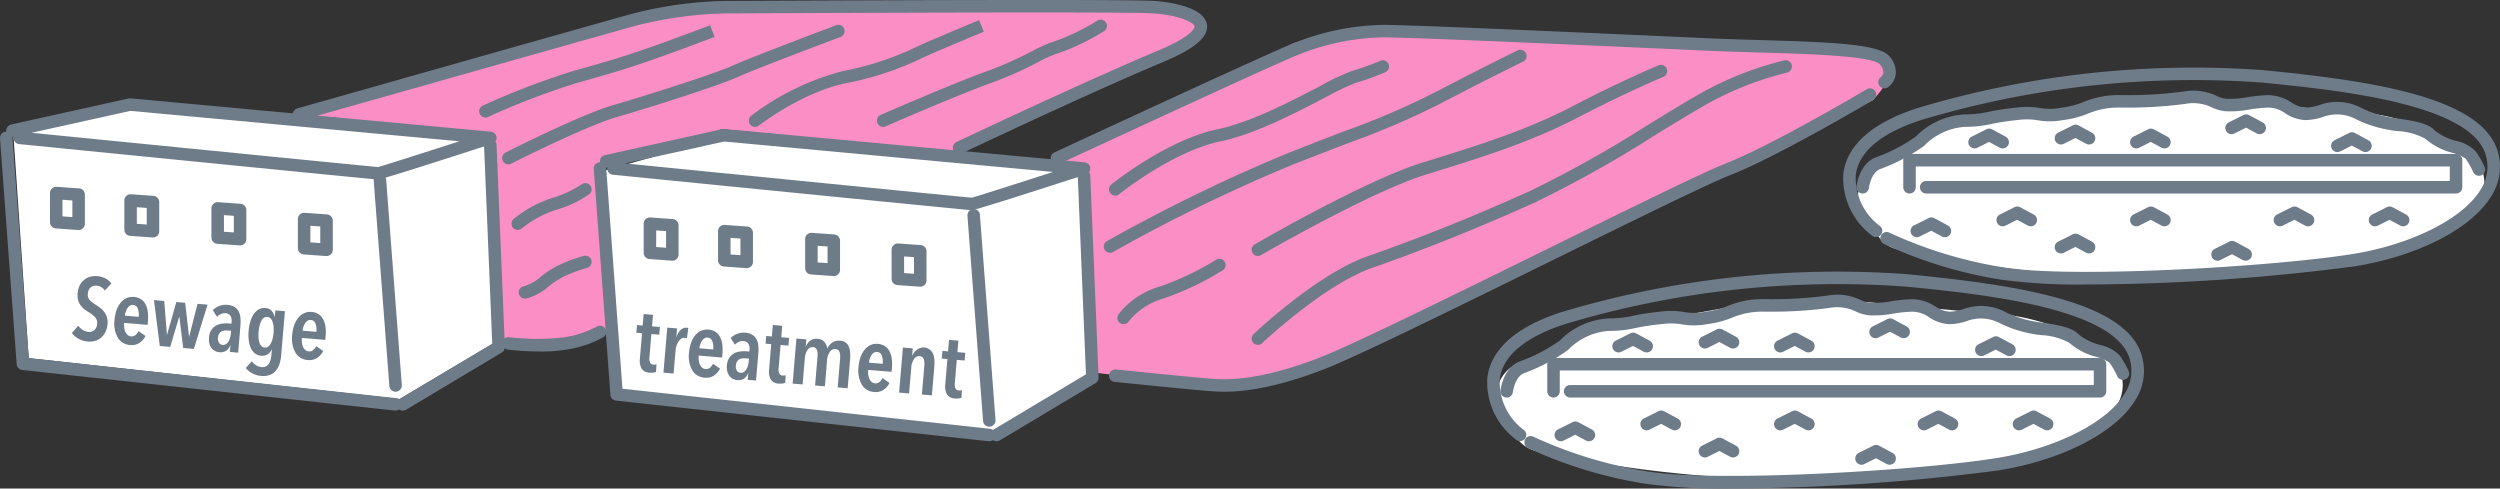 <?xml version="1.0" encoding="UTF-8"?> <svg xmlns="http://www.w3.org/2000/svg" viewBox="0 0 257.936 50.404"><rect x="0" y="0" width="257.936" height="50.404" fill="#333333" stroke="none"/><defs><style>.b6dc1a9a-dbfc-41ce-b174-f17dfc25ae74{fill:#fff;}.ab21d0fc-0e7b-4f2a-b023-e80e60cf3593{fill:#fc8ec6;}.f5a9fdda-dea5-4df4-a0a2-ebd3154ade06{fill:#6e7b89;}</style></defs><g id="aa36e5f4-d879-434a-8317-af03bb97579d" data-name="レイヤー 2"><g id="aeaa69e3-4149-4dcf-9e73-fe725015b341" data-name="text"><polygon class="b6dc1a9a-dbfc-41ce-b174-f17dfc25ae74" points="13.29 10.815 1.4 14.162 2.965 36.949 41.234 41.167 51.294 35.198 50.56 14.333 13.29 10.815"></polygon><polygon class="b6dc1a9a-dbfc-41ce-b174-f17dfc25ae74" points="74.256 14.251 62.366 17.599 63.931 40.385 102.2 44.604 112.26 38.634 111.526 17.77 74.256 14.251"></polygon><path class="b6dc1a9a-dbfc-41ce-b174-f17dfc25ae74" d="M255.164,16.144A22.418,22.418,0,0,0,242.55,11.521c-6.468-.444-12.906-1.448-19.393-1.403-5.009.035-10.152,1.436-15.169,2.089-1.651.215-2.431.073-4.55.426-3.395.567-5.704,2.902-8.962,3.873-3.605,1.075-3.391,5.543-1.046,7.186a3.363,3.363,0,0,0,2.476,2.064,131.511,131.511,0,0,0,33.296,2.852A65.846,65.846,0,0,0,245.81,26.129c2.61-.777,5.287-1.335,7.054-2.869,1.603-.752,2.943-1.762,3.316-3.274A3.9,3.9,0,0,0,255.164,16.144Z"></path><path class="b6dc1a9a-dbfc-41ce-b174-f17dfc25ae74" d="M217.848,36.937a22.419,22.419,0,0,0-12.614-4.623c-6.468-.443-12.906-1.448-19.393-1.403-5.009.035-10.152,1.436-15.169,2.089-1.651.215-2.431.073-4.55.426-3.395.567-5.704,2.902-8.962,3.873-3.605,1.075-3.391,5.543-1.046,7.186a3.363,3.363,0,0,0,2.476,2.064,131.509,131.509,0,0,0,33.296,2.852,65.846,65.846,0,0,0,16.608-2.48c2.61-.777,5.287-1.335,7.054-2.869,1.603-.752,2.943-1.762,3.316-3.274A3.9,3.9,0,0,0,217.848,36.937Z"></path><path class="ab21d0fc-0e7b-4f2a-b023-e80e60cf3593" d="M108.467,16.586,133.524,4.432s7.286-1.736,10.35-1.189l47.384,1.97s7.18-.628,2.003,5.103c0,0-54.422,27.289-58.252,27.836,0,0-5.622,2.435-10.068,1.751l-11.709-1.423-1.641-21.339Z"></path><path class="ab21d0fc-0e7b-4f2a-b023-e80e60cf3593" d="M30.064,12.107,70.773.836h11.381L118.923.726s9.411,1.204,3.174,3.83L98.955,15.884,74.524,13.32l-12.287,3.821,1.204,16.196a12.276,12.276,0,0,1-12.147,1.86l-.657-21.12Z"></path><polygon class="b6dc1a9a-dbfc-41ce-b174-f17dfc25ae74" points="69.367 26.252 67.057 26.087 67.057 23.08 69.367 23.245 69.367 26.252"></polygon><polygon class="b6dc1a9a-dbfc-41ce-b174-f17dfc25ae74" points="77.04 27.02 74.729 26.856 74.729 23.849 77.04 24.013 77.04 27.02"></polygon><polygon class="b6dc1a9a-dbfc-41ce-b174-f17dfc25ae74" points="86.027 27.839 83.716 27.671 83.716 24.664 86.027 24.832 86.027 27.839"></polygon><polygon class="b6dc1a9a-dbfc-41ce-b174-f17dfc25ae74" points="94.946 28.937 92.635 28.769 92.635 25.762 94.946 25.93 94.946 28.937"></polygon><polygon class="b6dc1a9a-dbfc-41ce-b174-f17dfc25ae74" points="8.111 23.09 5.8 22.922 5.8 19.915 8.111 20.083 8.111 23.09"></polygon><polygon class="b6dc1a9a-dbfc-41ce-b174-f17dfc25ae74" points="15.783 23.859 13.473 23.691 13.473 20.684 15.783 20.851 15.783 23.859"></polygon><polygon class="b6dc1a9a-dbfc-41ce-b174-f17dfc25ae74" points="24.77 24.674 22.459 24.51 22.459 21.503 24.77 21.667 24.77 24.674"></polygon><polygon class="b6dc1a9a-dbfc-41ce-b174-f17dfc25ae74" points="33.689 25.772 31.379 25.607 31.379 22.6 33.689 22.765 33.689 25.772"></polygon><path class="f5a9fdda-dea5-4df4-a0a2-ebd3154ade06" d="M102.07,45.527c-.022,0-.045-.004-.07-.004l-38.45-4.189a.646.646,0,0,1-.572-.594L61.258,17.435a.644.644,0,1,1,1.285-.094L64.222,40.11,102.14,44.242a.645.645,0,0,1-.07,1.286Z"></path><path class="f5a9fdda-dea5-4df4-a0a2-ebd3154ade06" d="M100.244,21.684c-.329,0-28.411-2.799-37.01-3.655a.646.646,0,0,1-.577-.705c.002-.02.005-.037.008-.057a.631.631,0,0,1-.748-.494.645.645,0,0,1,.49-.768L74.524,13.32a.664.664,0,0,1,.198-.01l37.18,3.437a.642.642,0,0,1,.139,1.252C100.669,21.684,100.371,21.684,100.244,21.684ZM64.509,16.861C77.26,18.13,99.678,20.358,100.271,20.395c.324-.074,4.506-1.41,8.383-2.655L74.704,14.602Z"></path><path class="f5a9fdda-dea5-4df4-a0a2-ebd3154ade06" d="M102.822,45.527a.645.645,0,0,1-.331-1.198l9.552-5.709-.844-20.453a.645.645,0,0,1,.618-.671h.027a.646.646,0,0,1,.644.617l.859,20.836a.653.653,0,0,1-.314.581l-9.881,5.907A.658.658,0,0,1,102.822,45.527Z"></path><path class="f5a9fdda-dea5-4df4-a0a2-ebd3154ade06" d="M102.07,44.024a.646.646,0,0,1-.643-.598L99.816,22.268a.645.645,0,0,1,.594-.691.624.624,0,0,1,.691.594l1.611,21.158a.644.644,0,0,1-.594.691A.242.242,0,0,1,102.07,44.024Z"></path><path class="f5a9fdda-dea5-4df4-a0a2-ebd3154ade06" d="M40.813,40.416a.646.646,0,0,1-.643-.598L38.56,18.66a.645.645,0,0,1,.594-.691.617.617,0,0,1,.691.594L41.456,39.721a.643.643,0,0,1-.594.691A.235.235,0,0,1,40.813,40.416Z"></path><path class="f5a9fdda-dea5-4df4-a0a2-ebd3154ade06" d="M69.367,26.9a.224.224,0,0,1-.047-.003L67.01,26.728a.643.643,0,0,1-.598-.641V23.08a.642.642,0,0,1,.205-.473.631.631,0,0,1,.487-.171l2.311.168a.646.646,0,0,1,.597.644v3.007a.64.64,0,0,1-.205.47A.652.652,0,0,1,69.367,26.9Zm-1.666-1.413,1.022.074v-1.715l-1.022-.074Z"></path><path class="f5a9fdda-dea5-4df4-a0a2-ebd3154ade06" d="M77.04,27.668a.22.22,0,0,1-.047-.003l-2.311-.168a.643.643,0,0,1-.598-.641V23.849a.644.644,0,0,1,.692-.644l2.311.168a.646.646,0,0,1,.598.644v3.007a.64.64,0,0,1-.205.47A.651.651,0,0,1,77.04,27.668Zm-1.667-1.413,1.022.074V24.614L75.374,24.54Z"></path><path class="f5a9fdda-dea5-4df4-a0a2-ebd3154ade06" d="M86.027,28.484a.203.203,0,0,1-.045-.003l-2.311-.165a.642.642,0,0,1-.599-.641V24.668a.647.647,0,0,1,.205-.473.633.633,0,0,1,.485-.171l2.311.165a.645.645,0,0,1,.599.644v3.007a.64.64,0,0,1-.205.47A.651.651,0,0,1,86.027,28.484Zm-1.667-1.41,1.022.074V25.433L84.36,25.359Z"></path><path class="f5a9fdda-dea5-4df4-a0a2-ebd3154ade06" d="M94.946,29.581a.198.198,0,0,1-.045-.004L92.59,29.413a.642.642,0,0,1-.599-.641V25.765a.643.643,0,0,1,.69-.644l2.311.165a.645.645,0,0,1,.599.644V28.937a.64.64,0,0,1-.205.47A.652.652,0,0,1,94.946,29.581Zm-1.666-1.41,1.022.074V26.53L93.28,26.457Z"></path><path class="f5a9fdda-dea5-4df4-a0a2-ebd3154ade06" d="M40.813,42.366c-.022,0-.045-.003-.07-.003l-38.45-4.189A.646.646,0,0,1,1.72,37.58L.002,14.273a.644.644,0,1,1,1.285-.094L2.966,36.949,40.884,41.08a.645.645,0,0,1-.07,1.285Z"></path><path class="f5a9fdda-dea5-4df4-a0a2-ebd3154ade06" d="M38.987,18.522c-.329,0-28.411-2.799-37.01-3.655A.646.646,0,0,1,1.4,14.162c.002-.02.005-.037.008-.057A.635.635,0,0,1,.66,13.612a.646.646,0,0,1,.49-.769l12.118-2.685a.795.795,0,0,1,.198-.01l37.18,3.437a.642.642,0,0,1,.139,1.252C39.412,18.522,39.115,18.522,38.987,18.522ZM3.252,13.699c12.751,1.269,35.169,3.497,35.762,3.534.324-.074,4.506-1.41,8.383-2.655L13.447,11.44Z"></path><path class="f5a9fdda-dea5-4df4-a0a2-ebd3154ade06" d="M41.565,42.366a.645.645,0,0,1-.331-1.198l9.552-5.709-.844-20.454a.645.645,0,0,1,.618-.671.629.629,0,0,1,.671.618l.859,20.836a.653.653,0,0,1-.314.581L41.896,42.275A.659.659,0,0,1,41.565,42.366Z"></path><path class="f5a9fdda-dea5-4df4-a0a2-ebd3154ade06" d="M8.111,23.735a.215.215,0,0,1-.045-.003l-2.311-.165a.642.642,0,0,1-.599-.641V19.918a.648.648,0,0,1,.205-.473.624.624,0,0,1,.485-.171l2.311.164a.645.645,0,0,1,.599.644V23.09a.64.64,0,0,1-.205.47A.652.652,0,0,1,8.111,23.735Zm-1.666-1.41,1.022.074V20.684L6.444,20.61Z"></path><path class="f5a9fdda-dea5-4df4-a0a2-ebd3154ade06" d="M15.783,24.503A.204.204,0,0,1,15.738,24.5l-2.311-.165a.642.642,0,0,1-.599-.641V20.687a.647.647,0,0,1,.205-.473.632.632,0,0,1,.485-.171l2.311.165a.645.645,0,0,1,.599.644v3.007a.64.64,0,0,1-.205.47A.652.652,0,0,1,15.783,24.503Zm-1.666-1.41,1.022.074v-1.715l-1.022-.074Z"></path><path class="f5a9fdda-dea5-4df4-a0a2-ebd3154ade06" d="M24.77,25.322a.22.22,0,0,1-.047-.003l-2.311-.168a.643.643,0,0,1-.598-.641V21.503a.641.641,0,0,1,.205-.473.655.655,0,0,1,.487-.171l2.311.168a.646.646,0,0,1,.598.644v3.007a.64.64,0,0,1-.205.47A.652.652,0,0,1,24.77,25.322Zm-1.667-1.413,1.022.074V22.268l-1.022-.074Z"></path><path class="f5a9fdda-dea5-4df4-a0a2-ebd3154ade06" d="M33.689,26.42a.224.224,0,0,1-.047-.003l-2.311-.168a.643.643,0,0,1-.597-.641V22.6a.641.641,0,0,1,.205-.473.663.663,0,0,1,.487-.171l2.311.168a.646.646,0,0,1,.598.644v3.007a.641.641,0,0,1-.205.47A.653.653,0,0,1,33.689,26.42Zm-1.666-1.413,1.022.074v-1.715l-1.022-.074Z"></path><path class="f5a9fdda-dea5-4df4-a0a2-ebd3154ade06" d="M98.955,15.884a.646.646,0,0,1-.277-1.229c.129-.06,12.994-6.166,20.865-9.461,3.806-1.594,3.709-2.464,3.707-2.47-.074-.446-1.729-1.175-4.254-1.343-2.539-.171-26.759-.07-38.398-.02-2.982.013-5.132.024-5.869.024A40.774,40.774,0,0,0,65.612,2.65c-1.588.423-34.245,9.68-34.574,9.77a.635.635,0,0,1-.795-.443.643.643,0,0,1,.443-.795c1.347-.383,32.996-9.351,34.594-9.777a41.393,41.393,0,0,1,9.45-1.309c.735,0,2.883-.01,5.864-.024,11.652-.047,35.901-.148,38.491.024.849.057,5.108.44,5.437,2.417.213,1.269-1.212,2.501-4.481,3.87C112.198,9.668,99.36,15.76,99.232,15.82A.631.631,0,0,1,98.955,15.884Z"></path><path class="f5a9fdda-dea5-4df4-a0a2-ebd3154ade06" d="M55.764,36.267a30.621,30.621,0,0,1-3.392-.198.64.64,0,0,1-.562-.715.633.633,0,0,1,.717-.564,24.285,24.285,0,0,0,5.714.007,10.331,10.331,0,0,0,3.316-1.094.645.645,0,0,1,.69,1.091,11.32,11.32,0,0,1-3.774,1.272A15.756,15.756,0,0,1,55.764,36.267Z"></path><path class="f5a9fdda-dea5-4df4-a0a2-ebd3154ade06" d="M50.087,12.125a.645.645,0,0,1-.269-1.232A78.822,78.822,0,0,1,59.151,7.322c3.838-1.074,5.204-1.494,7.694-2.359,2.464-.856,6.426-2.356,6.426-2.356l.458,1.205s-3.984,1.507-6.461,2.37c-2.492.866-3.944,1.312-7.771,2.383a79.12,79.12,0,0,0-9.141,3.501A.639.639,0,0,1,50.087,12.125Z"></path><path class="f5a9fdda-dea5-4df4-a0a2-ebd3154ade06" d="M52.45,16.958a.644.644,0,0,1-.292-1.218c.314-.161,7.718-3.907,11.067-4.88C66.37,9.947,73.593,7.671,75.619,6.758c2.017-.913,10.301-4.021,10.651-4.152a.645.645,0,1,1,.453,1.208c-.086.03-8.595,3.222-10.574,4.118-2.109.953-9.3,3.219-12.564,4.165-3.234.94-10.767,4.753-10.843,4.79A.652.652,0,0,1,52.45,16.958Z"></path><path class="f5a9fdda-dea5-4df4-a0a2-ebd3154ade06" d="M53.416,23.721a.643.643,0,0,1-.435-1.118,12.166,12.166,0,0,1,3.982-2.175,11.239,11.239,0,0,0,3.021-1.39.651.651,0,0,1,.904.084.643.643,0,0,1-.072.903,11.512,11.512,0,0,1-3.43,1.621,11.06,11.06,0,0,0-3.536,1.91A.648.648,0,0,1,53.416,23.721Z"></path><path class="f5a9fdda-dea5-4df4-a0a2-ebd3154ade06" d="M54.168,30.813a.645.645,0,0,1-.106-1.282,4.632,4.632,0,0,0,1.75-.994,9.842,9.842,0,0,1,2.079-1.292,15.69,15.69,0,0,1,2.371-.853.644.644,0,0,1,.272,1.259,15.855,15.855,0,0,0-2.143.782,8.793,8.793,0,0,0-1.806,1.135,5.482,5.482,0,0,1-2.312,1.235A.566.566,0,0,1,54.168,30.813Z"></path><path class="f5a9fdda-dea5-4df4-a0a2-ebd3154ade06" d="M77.904,13.092a.645.645,0,0,1-.398-1.151A26.497,26.497,0,0,1,87.065,7.312,30.355,30.355,0,0,0,94.6,4.815c.44-.201.868-.396,1.309-.587,2.259-.967,5.108-2.151,5.108-2.151l.493,1.192s-2.843,1.181-5.095,2.145c-.43.184-.849.379-1.277.574A31.477,31.477,0,0,1,87.324,8.574c-4.578.933-8.978,4.346-9.022,4.38A.657.657,0,0,1,77.904,13.092Z"></path><path class="f5a9fdda-dea5-4df4-a0a2-ebd3154ade06" d="M91.115,13.092a.645.645,0,0,1-.259-1.235c.07-.03,7.152-3.125,10.994-4.521a37.437,37.437,0,0,0,4.612-2.044,13.675,13.675,0,0,1,2.531-1.094,22.937,22.937,0,0,0,4.232-2.074.644.644,0,1,1,.675,1.097,23.451,23.451,0,0,1-4.575,2.222,12.508,12.508,0,0,0-2.279,1,38.907,38.907,0,0,1-4.756,2.104c-3.803,1.38-10.846,4.457-10.916,4.491A.638.638,0,0,1,91.115,13.092Z"></path><path class="f5a9fdda-dea5-4df4-a0a2-ebd3154ade06" d="M109.051,16.958a.644.644,0,0,1-.272-1.228c.918-.426,22.494-10.438,24.745-11.297a25.933,25.933,0,0,1,9.144-1.866c2.878,0,19.329.738,29.157,1.181l4.811.215c1.598.07,3.294.121,4.981.171,7.567.222,12.257.419,13.311,1.668a2.397,2.397,0,0,1,.664,1.849,2.05,2.05,0,0,1-.777,1.342.645.645,0,1,1-.758-1.044h0a.764.764,0,0,0,.257-.467,1.26,1.26,0,0,0-.369-.849c-.737-.873-7.458-1.071-12.367-1.215-1.693-.047-3.395-.097-4.999-.168l-4.811-.218c-9.817-.44-26.25-1.178-29.099-1.178a24.678,24.678,0,0,0-8.684,1.782c-2.209.842-24.438,11.156-24.661,11.261A.66.66,0,0,1,109.051,16.958Z"></path><path class="f5a9fdda-dea5-4df4-a0a2-ebd3154ade06" d="M126.298,40.419c-.554,0-.978-.03-1.287-.05-1.603-.107-9.668-.933-10.01-.967a.645.645,0,0,1-.576-.708.652.652,0,0,1,.707-.574c.084.007,8.384.859,9.967.963,1.269.084,4.638.309,11.108-2.212,3.35-1.306,13.412-6.256,23.14-11.042,8.386-4.125,16.305-8.022,18.638-8.935,4.836-1.893,14.523-7.629,14.62-7.686a.644.644,0,0,1,.658,1.108c-.401.238-9.876,5.847-14.808,7.78-2.282.893-10.178,4.776-18.539,8.888-9.754,4.8-19.839,9.76-23.243,11.089C131.478,40.097,128.162,40.419,126.298,40.419Z"></path><path class="f5a9fdda-dea5-4df4-a0a2-ebd3154ade06" d="M115.066,20.18a.646.646,0,0,1-.405-1.148c.233-.188,5.766-4.622,11.014-5.712,3.343-.698,7.429-2.826,10.415-4.38a25.871,25.871,0,0,1,3.387-1.615,25.963,25.963,0,0,0,2.925-1.05.645.645,0,1,1,.534,1.175,27.125,27.125,0,0,1-3.09,1.111,27.414,27.414,0,0,0-3.162,1.524c-3.051,1.587-7.228,3.762-10.747,4.497-4.946,1.03-10.411,5.41-10.467,5.454A.636.636,0,0,1,115.066,20.18Z"></path><path class="f5a9fdda-dea5-4df4-a0a2-ebd3154ade06" d="M114.529,26.081a.644.644,0,0,1-.319-1.205,172.425,172.425,0,0,1,18.88-9.163c2.287-.9,4.105-1.598,5.625-2.182a79.315,79.315,0,0,0,9.992-4.34c4.894-2.554,7.83-3.97,7.859-3.984a.645.645,0,1,1,.561,1.161c-.03.013-2.95,1.423-7.822,3.964a80.643,80.643,0,0,1-10.126,4.404c-1.519.581-3.334,1.279-5.618,2.175a171.654,171.654,0,0,0-18.712,9.082A.613.613,0,0,1,114.529,26.081Z"></path><path class="f5a9fdda-dea5-4df4-a0a2-ebd3154ade06" d="M115.925,33.441a.642.642,0,0,1-.537-1,8.24,8.24,0,0,1,4.321-2.89,29.301,29.301,0,0,0,5.755-2.749.644.644,0,0,1,.686,1.091,29.974,29.974,0,0,1-6.062,2.89,7.115,7.115,0,0,0-3.63,2.376A.64.64,0,0,1,115.925,33.441Z"></path><path class="f5a9fdda-dea5-4df4-a0a2-ebd3154ade06" d="M129.78,26.41a.645.645,0,0,1-.324-1.202c.463-.268,11.408-6.609,17.319-8.438,5.707-1.762,10.638-3.286,15.572-5.86,4.91-2.564,8.713-4.145,8.752-4.162a.645.645,0,1,1,.493,1.191c-.037.017-3.793,1.577-8.648,4.112-5.04,2.628-10.02,4.169-15.79,5.951-5.768,1.782-16.938,8.253-17.05,8.32A.665.665,0,0,1,129.78,26.41Z"></path><path class="f5a9fdda-dea5-4df4-a0a2-ebd3154ade06" d="M129.78,35.583a.644.644,0,0,1-.443-1.111c.267-.255,6.604-6.24,11.831-8.059,5.231-1.822,11.163-4.205,16.701-6.713a120.842,120.842,0,0,0,12.252-6.874c1.698-1.04,3.311-2.031,4.768-2.87a33.793,33.793,0,0,1,9.215-3.725.628.628,0,0,1,.76.5.646.646,0,0,1-.502.762,33.205,33.205,0,0,0-8.829,3.578c-1.448.836-3.051,1.819-4.739,2.853a121.451,121.451,0,0,1-12.395,6.951c-5.572,2.521-11.541,4.92-16.809,6.756-4.966,1.729-11.304,7.713-11.368,7.773A.644.644,0,0,1,129.78,35.583Z"></path><path class="f5a9fdda-dea5-4df4-a0a2-ebd3154ade06" d="M178.618,50.404a59.753,59.753,0,0,1-8.773-.483,45.335,45.335,0,0,1-12.219-3.712.648.648,0,0,1-.28-.869.641.641,0,0,1,.868-.279,44.759,44.759,0,0,0,11.839,3.588c6.88,1.134,27.767-.064,35.988-1.396,6.031-.977,11.311-3.628,13.137-6.592a4.339,4.339,0,0,0,.529-3.709c-1.658-5.253-15.523-6.632-22.971-7.374a97.681,97.681,0,0,0-35.183,3.836c-4.192,1.339-6.55,3.32-6.818,5.729a6.149,6.149,0,0,0,2.438,5.182.645.645,0,0,1-.654,1.111,7.386,7.386,0,0,1-3.066-6.434c.23-2.061,1.755-4.917,7.708-6.817a98.997,98.997,0,0,1,35.703-3.89c10.72,1.067,22.306,2.675,24.072,8.267a5.564,5.564,0,0,1-.659,4.773c-2.042,3.316-7.548,6.139-14.029,7.189A217.847,217.847,0,0,1,178.618,50.404Z"></path><path class="f5a9fdda-dea5-4df4-a0a2-ebd3154ade06" d="M155.449,41.016c-.024,0-.047-.003-.07-.003a.647.647,0,0,1-.571-.711c.012-.098.277-2.326,1.958-3.001a16.982,16.982,0,0,0,4.169-2.165,7.626,7.626,0,0,1,5.04-2.282,11.252,11.252,0,0,0,2.542-.282,25.265,25.265,0,0,1,2.766-.413,7.963,7.963,0,0,1,2.482.037,6.111,6.111,0,0,0,2.22-.037,8.74,8.74,0,0,0,2.301-.604,9.271,9.271,0,0,1,3.789-.688l.235-.003a43.329,43.329,0,0,0,6.249-.369,5.543,5.543,0,0,1,3.392.443,2.901,2.901,0,0,0,1.03.306,9.53,9.53,0,0,0,2.111-.154,16.812,16.812,0,0,1,2.116-.222,4.385,4.385,0,0,1,2.46.749,3.08,3.08,0,0,0,1.45.54,4.814,4.814,0,0,0,1.383-.242,5.355,5.355,0,0,1,4.508.332,11.687,11.687,0,0,0,3.882,1.064c1.544.245,2.876.457,3.563,1.185a5.837,5.837,0,0,0,2.225,1.094,4.055,4.055,0,0,1,2.017,1.077,9.628,9.628,0,0,1,.928,1.625.645.645,0,0,1-1.185.51,8.303,8.303,0,0,0-.79-1.386,4.7,4.7,0,0,0-1.385-.604,6.705,6.705,0,0,1-2.749-1.43,6.526,6.526,0,0,0-2.826-.799,12.566,12.566,0,0,1-4.338-1.228,4.165,4.165,0,0,0-3.527-.191,6.05,6.05,0,0,1-1.752.282,4.247,4.247,0,0,1-2.044-.711,2.998,2.998,0,0,0-1.779-.577,15.15,15.15,0,0,0-1.965.208,10.511,10.511,0,0,1-2.4.165,4.129,4.129,0,0,1-1.452-.413,4.402,4.402,0,0,0-2.719-.342,44.993,44.993,0,0,1-6.384.379l-.235.003a7.989,7.989,0,0,0-3.346.601,10.237,10.237,0,0,1-2.593.681,7.438,7.438,0,0,1-2.604.03,6.894,6.894,0,0,0-2.145-.027,24.065,24.065,0,0,0-2.64.396,12.51,12.51,0,0,1-2.792.306,6.448,6.448,0,0,0-4.197,1.967,19.063,19.063,0,0,1-4.531,2.39c-.958.383-1.155,1.927-1.156,1.943A.646.646,0,0,1,155.449,41.016Z"></path><path class="f5a9fdda-dea5-4df4-a0a2-ebd3154ade06" d="M216.669,41.016H162.001a.644.644,0,1,1,0-1.289h54.024V38.224H160.927v2.148a.644.644,0,0,1-1.289,0V37.58a.645.645,0,0,1,.644-.644h56.386a.645.645,0,0,1,.644.644V40.372A.645.645,0,0,1,216.669,41.016Z"></path><path class="f5a9fdda-dea5-4df4-a0a2-ebd3154ade06" d="M161.034,45.527a.645.645,0,0,1-.289-1.222l1.504-.752a.641.641,0,0,1,.594.01l1.396.752a.644.644,0,1,1-.611,1.134l-1.103-.594-1.203.601A.638.638,0,0,1,161.034,45.527Z"></path><path class="f5a9fdda-dea5-4df4-a0a2-ebd3154ade06" d="M169.895,44.4a.645.645,0,0,1-.289-1.222l1.504-.752a.641.641,0,0,1,.594.01l1.396.752a.644.644,0,0,1-.611,1.135l-1.103-.594-1.203.601A.638.638,0,0,1,169.895,44.4Z"></path><path class="f5a9fdda-dea5-4df4-a0a2-ebd3154ade06" d="M175.906,47.199a.645.645,0,0,1-.289-1.222l1.504-.752a.631.631,0,0,1,.594.01l1.396.752a.644.644,0,1,1-.611,1.135l-1.103-.594-1.203.601A.636.636,0,0,1,175.906,47.199Z"></path><path class="f5a9fdda-dea5-4df4-a0a2-ebd3154ade06" d="M183.684,44.4a.645.645,0,0,1-.289-1.222l1.504-.752a.641.641,0,0,1,.594.01l1.396.752a.644.644,0,0,1-.611,1.135l-1.103-.594-1.203.601A.638.638,0,0,1,183.684,44.4Z"></path><path class="f5a9fdda-dea5-4df4-a0a2-ebd3154ade06" d="M192.062,47.95a.645.645,0,0,1-.289-1.222l1.504-.752a.641.641,0,0,1,.594.01l1.396.752a.642.642,0,0,1,.262.873.65.65,0,0,1-.873.262l-1.103-.594L192.35,47.88A.635.635,0,0,1,192.062,47.95Z"></path><path class="f5a9fdda-dea5-4df4-a0a2-ebd3154ade06" d="M198.499,44.4a.645.645,0,0,1-.289-1.222l1.504-.752a.641.641,0,0,1,.594.01l1.396.752a.644.644,0,0,1-.611,1.135l-1.103-.594-1.203.601A.638.638,0,0,1,198.499,44.4Z"></path><path class="f5a9fdda-dea5-4df4-a0a2-ebd3154ade06" d="M208.313,44.4a.645.645,0,0,1-.289-1.222l1.504-.752a.641.641,0,0,1,.594.01l1.396.752a.644.644,0,1,1-.611,1.135l-1.103-.594-1.203.601A.638.638,0,0,1,208.313,44.4Z"></path><path class="f5a9fdda-dea5-4df4-a0a2-ebd3154ade06" d="M204.425,36.74a.645.645,0,0,1-.289-1.222l1.504-.752a.641.641,0,0,1,.594.01l1.396.752a.644.644,0,1,1-.611,1.135l-1.103-.594-1.203.601A.638.638,0,0,1,204.425,36.74Z"></path><path class="f5a9fdda-dea5-4df4-a0a2-ebd3154ade06" d="M193.512,34.895a.645.645,0,0,1-.289-1.222l1.504-.752a.641.641,0,0,1,.594.01l1.396.752a.644.644,0,1,1-.611,1.134l-1.103-.594L193.8,34.824A.638.638,0,0,1,193.512,34.895Z"></path><path class="f5a9fdda-dea5-4df4-a0a2-ebd3154ade06" d="M183.684,36.364a.645.645,0,0,1-.289-1.222l1.504-.752a.641.641,0,0,1,.594.01l1.396.752a.644.644,0,0,1-.611,1.134l-1.103-.594-1.203.601A.635.635,0,0,1,183.684,36.364Z"></path><path class="f5a9fdda-dea5-4df4-a0a2-ebd3154ade06" d="M175.906,35.958a.645.645,0,0,1-.289-1.222l1.504-.752a.641.641,0,0,1,.594.01l1.396.752a.644.644,0,1,1-.611,1.135l-1.103-.594-1.203.601A.639.639,0,0,1,175.906,35.958Z"></path><path class="f5a9fdda-dea5-4df4-a0a2-ebd3154ade06" d="M166.995,36.364a.645.645,0,0,1-.288-1.222l1.504-.752a.641.641,0,0,1,.594.01l1.396.752a.644.644,0,0,1-.611,1.134l-1.103-.594-1.203.601A.635.635,0,0,1,166.995,36.364Z"></path><path class="f5a9fdda-dea5-4df4-a0a2-ebd3154ade06" d="M215.35,29.353a59.768,59.768,0,0,1-8.774-.483,45.346,45.346,0,0,1-12.219-3.712.648.648,0,0,1-.28-.869.638.638,0,0,1,.868-.279,44.754,44.754,0,0,0,11.839,3.588c6.881,1.134,27.767-.064,35.988-1.396,6.031-.977,11.311-3.628,13.137-6.592a4.339,4.339,0,0,0,.529-3.709c-1.658-5.253-15.523-6.632-22.971-7.374a97.675,97.675,0,0,0-35.183,3.836c-4.192,1.339-6.55,3.32-6.818,5.729a6.149,6.149,0,0,0,2.438,5.182.645.645,0,0,1-.654,1.111,7.386,7.386,0,0,1-3.066-6.434c.23-2.061,1.755-4.917,7.708-6.817a98.999,98.999,0,0,1,35.703-3.89c10.72,1.067,22.306,2.675,24.072,8.267a5.564,5.564,0,0,1-.659,4.773c-2.042,3.316-7.548,6.139-14.029,7.189A217.825,217.825,0,0,1,215.35,29.353Z"></path><path class="f5a9fdda-dea5-4df4-a0a2-ebd3154ade06" d="M192.181,19.965c-.024,0-.047-.004-.07-.004a.647.647,0,0,1-.571-.711c.012-.097.277-2.326,1.958-3.001a16.982,16.982,0,0,0,4.169-2.165,7.627,7.627,0,0,1,5.04-2.282,11.252,11.252,0,0,0,2.542-.282,25.265,25.265,0,0,1,2.766-.413,8.069,8.069,0,0,1,2.482.037,6.112,6.112,0,0,0,2.22-.037,8.745,8.745,0,0,0,2.301-.604,9.271,9.271,0,0,1,3.789-.688l.235-.003a43.329,43.329,0,0,0,6.249-.369,5.569,5.569,0,0,1,3.392.443,2.901,2.901,0,0,0,1.03.305,9.544,9.544,0,0,0,2.111-.154,16.812,16.812,0,0,1,2.116-.222,4.455,4.455,0,0,1,2.46.749,3.08,3.08,0,0,0,1.45.54,4.819,4.819,0,0,0,1.383-.242,5.342,5.342,0,0,1,4.508.332,11.689,11.689,0,0,0,3.882,1.064c1.544.245,2.876.456,3.563,1.185a5.839,5.839,0,0,0,2.225,1.094,4.053,4.053,0,0,1,2.017,1.077,9.642,9.642,0,0,1,.928,1.624.645.645,0,0,1-1.185.51,8.303,8.303,0,0,0-.79-1.386,4.7,4.7,0,0,0-1.385-.604,6.706,6.706,0,0,1-2.749-1.43,6.525,6.525,0,0,0-2.826-.799,12.568,12.568,0,0,1-4.338-1.228,4.166,4.166,0,0,0-3.527-.191,6.37,6.37,0,0,1-1.752.282,4.247,4.247,0,0,1-2.044-.712,2.98,2.98,0,0,0-1.779-.577,15.152,15.152,0,0,0-1.965.208,10.31,10.31,0,0,1-2.4.165,4.129,4.129,0,0,1-1.452-.413,4.405,4.405,0,0,0-2.719-.342,45.006,45.006,0,0,1-6.384.379l-.235.003a7.989,7.989,0,0,0-3.346.601,10.236,10.236,0,0,1-2.593.681,7.44,7.44,0,0,1-2.604.03,6.783,6.783,0,0,0-2.145-.027,24.09,24.09,0,0,0-2.64.396,12.509,12.509,0,0,1-2.792.306,6.449,6.449,0,0,0-4.197,1.967,19.059,19.059,0,0,1-4.531,2.39c-.958.383-1.155,1.927-1.156,1.943A.646.646,0,0,1,192.181,19.965Z"></path><path class="f5a9fdda-dea5-4df4-a0a2-ebd3154ade06" d="M253.401,19.965H198.732a.644.644,0,0,1,0-1.289h54.024V17.173H197.659v2.148a.644.644,0,1,1-1.289,0V16.529a.644.644,0,0,1,.644-.644h56.386a.644.644,0,0,1,.644.644V19.321A.645.645,0,0,1,253.401,19.965Z"></path><path class="f5a9fdda-dea5-4df4-a0a2-ebd3154ade06" d="M197.766,24.476a.645.645,0,0,1-.289-1.222l1.504-.752a.631.631,0,0,1,.594.01l1.396.752a.644.644,0,1,1-.611,1.134l-1.103-.594-1.203.601A.638.638,0,0,1,197.766,24.476Z"></path><path class="f5a9fdda-dea5-4df4-a0a2-ebd3154ade06" d="M206.627,23.349a.645.645,0,0,1-.289-1.222l1.504-.752a.631.631,0,0,1,.594.01l1.396.752a.644.644,0,0,1-.611,1.135l-1.103-.594-1.203.601A.638.638,0,0,1,206.627,23.349Z"></path><path class="f5a9fdda-dea5-4df4-a0a2-ebd3154ade06" d="M212.638,26.148a.645.645,0,0,1-.289-1.222l1.504-.752a.641.641,0,0,1,.594.01l1.396.752a.644.644,0,1,1-.611,1.135l-1.103-.594-1.203.601A.636.636,0,0,1,212.638,26.148Z"></path><path class="f5a9fdda-dea5-4df4-a0a2-ebd3154ade06" d="M220.416,23.349a.645.645,0,0,1-.289-1.222l1.504-.752a.631.631,0,0,1,.594.01l1.396.752a.644.644,0,0,1-.611,1.135l-1.103-.594-1.203.601A.638.638,0,0,1,220.416,23.349Z"></path><path class="f5a9fdda-dea5-4df4-a0a2-ebd3154ade06" d="M228.794,26.9a.645.645,0,0,1-.289-1.222l1.504-.752a.641.641,0,0,1,.594.01l1.396.752a.642.642,0,0,1,.262.873.65.65,0,0,1-.873.262l-1.103-.594-1.203.601A.635.635,0,0,1,228.794,26.9Z"></path><path class="f5a9fdda-dea5-4df4-a0a2-ebd3154ade06" d="M235.231,23.349a.645.645,0,0,1-.289-1.222l1.504-.752a.631.631,0,0,1,.594.01l1.396.752a.644.644,0,0,1-.611,1.135l-1.103-.594-1.203.601A.638.638,0,0,1,235.231,23.349Z"></path><path class="f5a9fdda-dea5-4df4-a0a2-ebd3154ade06" d="M245.045,23.349a.645.645,0,0,1-.289-1.222l1.504-.752a.631.631,0,0,1,.594.01l1.396.752a.644.644,0,1,1-.611,1.135l-1.103-.594-1.203.601A.639.639,0,0,1,245.045,23.349Z"></path><path class="f5a9fdda-dea5-4df4-a0a2-ebd3154ade06" d="M241.157,15.69a.645.645,0,0,1-.289-1.222l1.504-.752a.641.641,0,0,1,.594.01l1.396.752a.644.644,0,0,1-.611,1.135l-1.103-.594-1.203.601A.638.638,0,0,1,241.157,15.69Z"></path><path class="f5a9fdda-dea5-4df4-a0a2-ebd3154ade06" d="M230.244,13.844a.645.645,0,0,1-.289-1.222l1.504-.752a.641.641,0,0,1,.594.01l1.396.752a.644.644,0,1,1-.611,1.134l-1.103-.594-1.203.601A.637.637,0,0,1,230.244,13.844Z"></path><path class="f5a9fdda-dea5-4df4-a0a2-ebd3154ade06" d="M220.416,15.313a.645.645,0,0,1-.289-1.222l1.504-.752a.631.631,0,0,1,.594.01l1.396.752a.644.644,0,0,1-.611,1.134l-1.103-.594-1.203.601A.635.635,0,0,1,220.416,15.313Z"></path><path class="f5a9fdda-dea5-4df4-a0a2-ebd3154ade06" d="M212.638,14.907a.645.645,0,0,1-.289-1.222l1.504-.752a.631.631,0,0,1,.594.01l1.396.752a.644.644,0,1,1-.611,1.135l-1.103-.594-1.203.601A.639.639,0,0,1,212.638,14.907Z"></path><path class="f5a9fdda-dea5-4df4-a0a2-ebd3154ade06" d="M203.727,15.313a.645.645,0,0,1-.288-1.222l1.504-.752a.631.631,0,0,1,.594.01l1.396.752a.644.644,0,0,1-.611,1.134l-1.103-.594-1.203.601A.635.635,0,0,1,203.727,15.313Z"></path><path class="f5a9fdda-dea5-4df4-a0a2-ebd3154ade06" d="M10.818,29.977a1.121,1.121,0,0,0-.857-.503.932.932,0,0,0-.305.024.755.755,0,0,0-.279.138.775.775,0,0,0-.212.267,1.198,1.198,0,0,0-.102.405.815.815,0,0,0,.193.654,2.874,2.874,0,0,0,.612.478q.227.139.46.314a2.223,2.223,0,0,1,.414.411,1.826,1.826,0,0,1,.285.548,1.845,1.845,0,0,1,.066.722,2.201,2.201,0,0,1-.22.827,1.892,1.892,0,0,1-.453.581,1.671,1.671,0,0,1-.621.329,1.997,1.997,0,0,1-.722.067,2.351,2.351,0,0,1-.976-.293,2.113,2.113,0,0,1-.685-.591l.662-.752a1.528,1.528,0,0,0,.47.444,1.371,1.371,0,0,0,.594.197.767.767,0,0,0,.595-.188.929.929,0,0,0,.284-.647.856.856,0,0,0-.217-.688,3.135,3.135,0,0,0-.654-.514,4.027,4.027,0,0,1-.474-.325,1.929,1.929,0,0,1-.378-.404,1.679,1.679,0,0,1-.24-.525,2,2,0,0,1-.046-.697,2.119,2.119,0,0,1,.233-.848,1.757,1.757,0,0,1,.469-.56,1.669,1.669,0,0,1,.618-.301,2.006,2.006,0,0,1,.675-.058,2.307,2.307,0,0,1,.866.233,1.69,1.69,0,0,1,.612.525Z"></path><path class="f5a9fdda-dea5-4df4-a0a2-ebd3154ade06" d="M12.813,33.314a2.314,2.314,0,0,0,.01.52,1.464,1.464,0,0,0,.125.433.889.889,0,0,0,.231.303.595.595,0,0,0,.342.134.587.587,0,0,0,.467-.143,1.422,1.422,0,0,0,.303-.397l.721.501a1.867,1.867,0,0,1-.635.722,1.502,1.502,0,0,1-.968.208,1.571,1.571,0,0,1-1.249-.749,2.967,2.967,0,0,1-.339-1.875,3.864,3.864,0,0,1,.215-1.005,2.464,2.464,0,0,1,.432-.758,1.708,1.708,0,0,1,.603-.458,1.625,1.625,0,0,1,1.486.13,1.447,1.447,0,0,1,.468.54,2.282,2.282,0,0,1,.225.767,4.44,4.44,0,0,1,.014.938l-.034.392Zm1.495-.626a1.87,1.87,0,0,0-.094-.858.54.54,0,0,0-.483-.367.521.521,0,0,0-.352.09.922.922,0,0,0-.253.276,1.825,1.825,0,0,0-.165.372,1.675,1.675,0,0,0-.075.366Z"></path><path class="f5a9fdda-dea5-4df4-a0a2-ebd3154ade06" d="M20.005,35.997l-1.103-.093-.397-3.238-.008-.001L17.562,35.79,16.486,35.7l-.599-4.734,1.057.089.276,3.467.018.001.954-3.363.913.077.395,3.477.018.002.863-3.37,1.031.087Z"></path><path class="f5a9fdda-dea5-4df4-a0a2-ebd3154ade06" d="M23.756,35.616a1.106,1.106,0,0,1-.416.567,1.087,1.087,0,0,1-.72.155,1.226,1.226,0,0,1-.404-.108.997.997,0,0,1-.359-.274,1.307,1.307,0,0,1-.24-.46,1.736,1.736,0,0,1-.054-.661,1.609,1.609,0,0,1,.247-.792,1.4,1.4,0,0,1,.497-.458,1.731,1.731,0,0,1,.641-.199,3.443,3.443,0,0,1,.675-.012l.255.022.013-.146a.995.995,0,0,0-.13-.686.646.646,0,0,0-.479-.247.949.949,0,0,0-.49.083,1.27,1.27,0,0,0-.397.292l-.436-.688a1.732,1.732,0,0,1,.688-.442,1.869,1.869,0,0,1,.791-.112,1.736,1.736,0,0,1,.713.198,1.176,1.176,0,0,1,.445.437,1.692,1.692,0,0,1,.207.665,4.568,4.568,0,0,1,.003.872l-.234,2.763-.856-.073.059-.693Zm.089-1.489-.301-.026a2.118,2.118,0,0,0-.373.001.819.819,0,0,0-.324.097.637.637,0,0,0-.24.231.891.891,0,0,0-.116.4.77.77,0,0,0,.113.551.49.49,0,0,0,.355.204.547.547,0,0,0,.365-.088.852.852,0,0,0,.258-.281,1.611,1.611,0,0,0,.162-.395,2.417,2.417,0,0,0,.077-.429Z"></path><path class="f5a9fdda-dea5-4df4-a0a2-ebd3154ade06" d="M29.014,36.63a4.112,4.112,0,0,1-.181.935,1.935,1.935,0,0,1-.391.702,1.516,1.516,0,0,1-.622.424,2.013,2.013,0,0,1-.88.095,2.303,2.303,0,0,1-.904-.264,2.05,2.05,0,0,1-.679-.558l.618-.691a1.789,1.789,0,0,0,.438.404,1.209,1.209,0,0,0,.575.196.818.818,0,0,0,.438-.069.799.799,0,0,0,.302-.259,1.236,1.236,0,0,0,.185-.407,2.799,2.799,0,0,0,.091-.52l.048-.566-.018-.001a1.106,1.106,0,0,1-.414.494,1.026,1.026,0,0,1-.67.159,1.184,1.184,0,0,1-.641-.238,1.442,1.442,0,0,1-.425-.55,2.657,2.657,0,0,1-.217-.8,4.604,4.604,0,0,1-.014-.983,4.666,4.666,0,0,1,.185-.985,2.718,2.718,0,0,1,.357-.76,1.554,1.554,0,0,1,.514-.475,1.132,1.132,0,0,1,.658-.132.945.945,0,0,1,.665.29,1.394,1.394,0,0,1,.297.608l.027.003.055-.657.985.083Zm-.789-2.289a3.615,3.615,0,0,0,.001-.624,2.006,2.006,0,0,0-.104-.513A.895.895,0,0,0,27.91,32.85a.514.514,0,0,0-.328-.151.526.526,0,0,0-.356.093.901.901,0,0,0-.265.314,2.06,2.06,0,0,0-.18.49,4.045,4.045,0,0,0-.097.616,3.936,3.936,0,0,0-.008.624,2.08,2.08,0,0,0,.095.517.86.86,0,0,0,.207.357.523.523,0,0,0,.336.153.506.506,0,0,0,.348-.095.901.901,0,0,0,.27-.317,2.124,2.124,0,0,0,.189-.494A3.711,3.711,0,0,0,28.224,34.342Z"></path><path class="f5a9fdda-dea5-4df4-a0a2-ebd3154ade06" d="M31.146,34.864a2.399,2.399,0,0,0,.01.52,1.456,1.456,0,0,0,.125.433.886.886,0,0,0,.231.303.594.594,0,0,0,.342.134.587.587,0,0,0,.467-.143,1.397,1.397,0,0,0,.303-.397l.721.501a1.867,1.867,0,0,1-.635.722,1.501,1.501,0,0,1-.968.208,1.57,1.57,0,0,1-1.25-.749,2.968,2.968,0,0,1-.339-1.875,3.869,3.869,0,0,1,.215-1.005,2.494,2.494,0,0,1,.432-.758,1.694,1.694,0,0,1,.606-.458,1.473,1.473,0,0,1,.738-.117,1.494,1.494,0,0,1,.746.247,1.449,1.449,0,0,1,.468.54,2.286,2.286,0,0,1,.225.767,4.441,4.441,0,0,1,.014.938l-.033.392Zm1.495-.626a1.87,1.87,0,0,0-.094-.857.54.54,0,0,0-.482-.367.523.523,0,0,0-.353.09.92.92,0,0,0-.253.276,1.82,1.82,0,0,0-.165.372,1.755,1.755,0,0,0-.074.366Z"></path><path class="f5a9fdda-dea5-4df4-a0a2-ebd3154ade06" d="M67.208,34.462,67.006,36.85a1.052,1.052,0,0,0,.067.566.396.396,0,0,0,.337.203.805.805,0,0,0,.171-.004.521.521,0,0,0,.154-.043l-.049.805a1.214,1.214,0,0,1-.299.066,1.853,1.853,0,0,1-.368.006.995.995,0,0,1-.823-.423,1.681,1.681,0,0,1-.175-1.03l.221-2.616-.584-.05.067-.794.584.05.1-1.185.965.082-.1,1.185.812.069-.067.794Z"></path><path class="f5a9fdda-dea5-4df4-a0a2-ebd3154ade06" d="M70.237,34.029a.818.818,0,0,1,.625-.214c.031.003.057.005.078.006a.212.212,0,0,1,.075.026L70.871,34.9a.819.819,0,0,0-.215-.046.556.556,0,0,0-.368.093,1.029,1.029,0,0,0-.292.301,1.723,1.723,0,0,0-.203.442,2.549,2.549,0,0,0-.098.515L69.5,38.539,68.451,38.45l.392-4.65,1.012.086-.075.893.018.002A1.639,1.639,0,0,1,70.237,34.029Z"></path><path class="f5a9fdda-dea5-4df4-a0a2-ebd3154ade06" d="M72.087,36.683a2.391,2.391,0,0,0,.011.519,1.45,1.45,0,0,0,.126.433.88.88,0,0,0,.23.304.596.596,0,0,0,.342.135.588.588,0,0,0,.467-.145,1.446,1.446,0,0,0,.305-.396l.72.501a1.849,1.849,0,0,1-.635.722,1.496,1.496,0,0,1-.968.208,1.569,1.569,0,0,1-1.25-.748,2.96,2.96,0,0,1-.338-1.875,3.826,3.826,0,0,1,.215-1.006,2.422,2.422,0,0,1,.432-.757,1.684,1.684,0,0,1,.603-.459,1.63,1.63,0,0,1,1.486.13,1.458,1.458,0,0,1,.468.54,2.317,2.317,0,0,1,.224.767,4.433,4.433,0,0,1,.014.938l-.033.392Zm1.495-.627A1.869,1.869,0,0,0,73.491,35.2a.544.544,0,0,0-.485-.367.523.523,0,0,0-.352.089.885.885,0,0,0-.252.276,1.704,1.704,0,0,0-.165.372,1.612,1.612,0,0,0-.077.366Z"></path><path class="f5a9fdda-dea5-4df4-a0a2-ebd3154ade06" d="M77.189,38.491a1.117,1.117,0,0,1-.415.567,1.093,1.093,0,0,1-.72.155,1.266,1.266,0,0,1-.405-.108,1.011,1.011,0,0,1-.359-.273,1.341,1.341,0,0,1-.24-.461,1.732,1.732,0,0,1-.054-.661,1.627,1.627,0,0,1,.247-.792,1.405,1.405,0,0,1,.497-.458,1.753,1.753,0,0,1,.641-.199,3.417,3.417,0,0,1,.676-.012l.255.022.011-.146a.981.981,0,0,0-.13-.686.645.645,0,0,0-.48-.247.942.942,0,0,0-.49.083,1.261,1.261,0,0,0-.396.292l-.437-.688a1.728,1.728,0,0,1,.689-.442,1.871,1.871,0,0,1,.791-.113,1.736,1.736,0,0,1,.713.198,1.186,1.186,0,0,1,.445.437,1.713,1.713,0,0,1,.206.665,4.463,4.463,0,0,1,.003.872l-.234,2.762-.856-.072.059-.693Zm.089-1.489-.301-.025a2.095,2.095,0,0,0-.371,0,.812.812,0,0,0-.324.097.64.64,0,0,0-.242.231.889.889,0,0,0-.116.399.779.779,0,0,0,.113.551.495.495,0,0,0,.356.204.548.548,0,0,0,.364-.088.846.846,0,0,0,.258-.282,1.598,1.598,0,0,0,.162-.394,2.286,2.286,0,0,0,.077-.43Z"></path><path class="f5a9fdda-dea5-4df4-a0a2-ebd3154ade06" d="M80.537,35.589l-.202,2.388a1.036,1.036,0,0,0,.068.566.392.392,0,0,0,.336.203.849.849,0,0,0,.171-.004.54.54,0,0,0,.154-.042l-.049.804a1.18,1.18,0,0,1-.299.066,1.847,1.847,0,0,1-.368.006.997.997,0,0,1-.823-.423,1.682,1.682,0,0,1-.175-1.03l.221-2.616-.584-.049.067-.794.584.05.1-1.185.965.082-.1,1.184.812.069-.067.794Z"></path><path class="f5a9fdda-dea5-4df4-a0a2-ebd3154ade06" d="M83.588,35.153a1.065,1.065,0,0,1,.762-.197,1.14,1.14,0,0,1,.422.109.974.974,0,0,1,.292.222,1.157,1.157,0,0,1,.188.306,1.616,1.616,0,0,1,.104.348l.018.001a1.451,1.451,0,0,1,.186-.31,1.329,1.329,0,0,1,.28-.265,1.19,1.19,0,0,1,.368-.176,1.272,1.272,0,0,1,.464-.039.99.99,0,0,1,.924.666,1.964,1.964,0,0,1,.122.622,5.337,5.337,0,0,1-.014.701l-.247,2.917L86.429,39.97l.245-2.917a3.182,3.182,0,0,0,.012-.352,1.214,1.214,0,0,0-.05-.33.55.55,0,0,0-.153-.247.472.472,0,0,0-.288-.113.626.626,0,0,0-.582.3,1.722,1.722,0,0,0-.279.858l-.226,2.689-1.013-.085.247-2.917c.01-.116.014-.233.013-.353a1.315,1.315,0,0,0-.05-.33.559.559,0,0,0-.149-.246.447.447,0,0,0-.281-.112.601.601,0,0,0-.568.301,1.762,1.762,0,0,0-.269.85l-.228,2.698-1.031-.087.393-4.65,1.021.086-.062.739.018.001A1.306,1.306,0,0,1,83.588,35.153Z"></path><path class="f5a9fdda-dea5-4df4-a0a2-ebd3154ade06" d="M89.575,38.161a2.396,2.396,0,0,0,.011.52,1.457,1.457,0,0,0,.125.433.882.882,0,0,0,.231.303.643.643,0,0,0,.807-.009,1.455,1.455,0,0,0,.306-.397l.719.501a1.847,1.847,0,0,1-.635.722,1.49,1.49,0,0,1-.967.208,1.57,1.57,0,0,1-1.251-.749,2.96,2.96,0,0,1-.337-1.875,3.875,3.875,0,0,1,.213-1.005,2.443,2.443,0,0,1,.432-.758,1.687,1.687,0,0,1,.604-.458,1.48,1.48,0,0,1,.739-.117,1.503,1.503,0,0,1,.747.247,1.448,1.448,0,0,1,.467.54,2.252,2.252,0,0,1,.224.767,4.441,4.441,0,0,1,.014.938l-.034.392Zm1.495-.626a1.889,1.889,0,0,0-.092-.858.541.541,0,0,0-.483-.366.513.513,0,0,0-.352.089.905.905,0,0,0-.253.276,1.69,1.69,0,0,0-.163.372,1.613,1.613,0,0,0-.077.366Z"></path><path class="f5a9fdda-dea5-4df4-a0a2-ebd3154ade06" d="M94.17,35.942l-.062.739.018.002a1.454,1.454,0,0,1,.476-.597,1.081,1.081,0,0,1,1.684.467,2.047,2.047,0,0,1,.121.622,5.136,5.136,0,0,1-.013.701l-.247,2.917-1.031-.087.247-2.917a3.216,3.216,0,0,0,.013-.353,1.209,1.209,0,0,0-.05-.33.56.56,0,0,0-.153-.247.479.479,0,0,0-.289-.113.624.624,0,0,0-.581.3,1.71,1.71,0,0,0-.28.858l-.228,2.689-1.031-.087.393-4.65Z"></path><path class="f5a9fdda-dea5-4df4-a0a2-ebd3154ade06" d="M98.716,37.126l-.202,2.388a1.038,1.038,0,0,0,.068.566.389.389,0,0,0,.336.202.787.787,0,0,0,.17-.003.52.52,0,0,0,.156-.043l-.049.805a1.232,1.232,0,0,1-.301.066,1.845,1.845,0,0,1-.368.006.993.993,0,0,1-.822-.423,1.671,1.671,0,0,1-.175-1.03l.221-2.616-.585-.05.067-.794.585.05.1-1.185.965.082-.1,1.185.812.069-.067.794Z"></path></g></g></svg> 